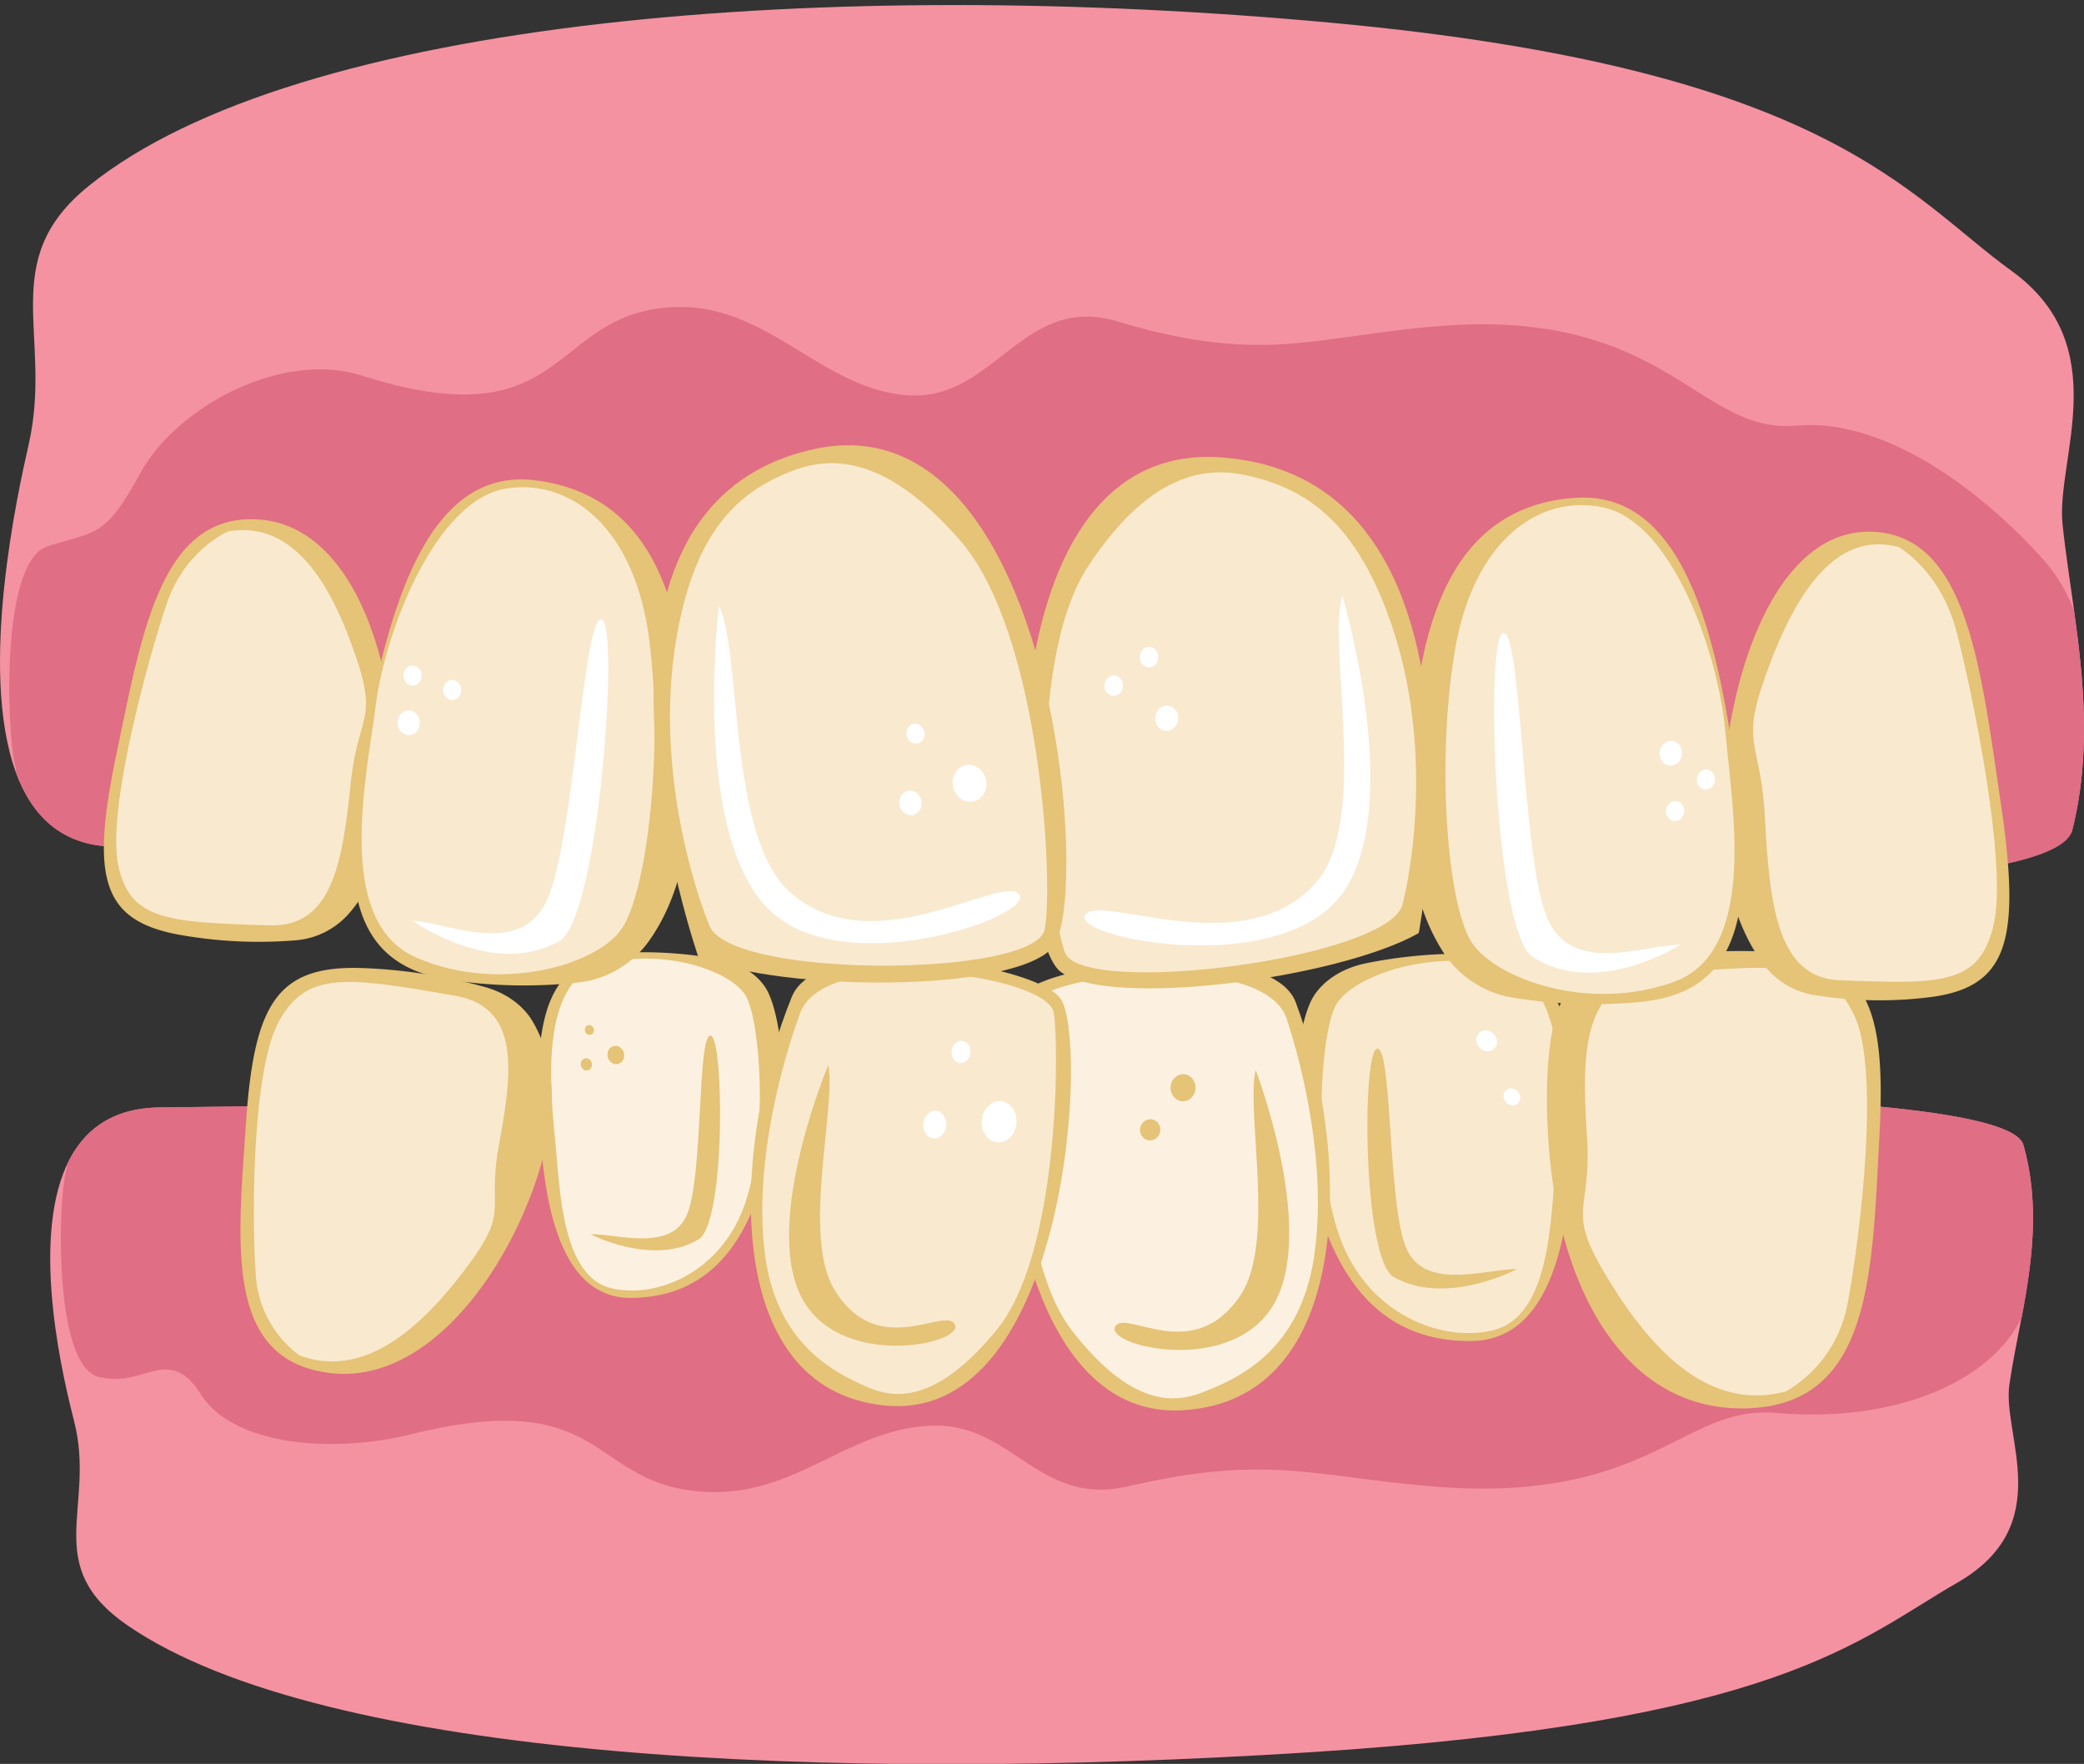<?xml version="1.0" encoding="utf-8"?>
<svg xmlns="http://www.w3.org/2000/svg" viewBox="0 0 600 507.81">
  <rect x="0" y="0" width="600" height="507.81" fill="#333333" stroke="none"/>
  <defs>
    <style>.cls-1{fill:#f492a1;}.cls-2{fill:#e06e84;}.cls-3{fill:#e5c377;}.cls-4{fill:#fcf1e0;}.cls-5{fill:#f9e9cf;}.cls-6{fill:#fff;}</style>
  </defs>
  <g id="Crowded_Teeth-2" data-name="Crowded Teeth">
    <path class="cls-1" d="M582.56,329.64c-6.89-24.54-329.91-13.19-536.64-10.81-14,.15-22.2,6.85-26.71,16.62-10.56,23-.63,62.89,2.17,73.89,6.25,24.66-9.82,41.27,15.31,58.58,56.49,38.85,202.43,45.24,339.67,36.59,136.07-8.58,158.3-32.28,187.15-48.86s12.9-42.46,15-57c.9-6.27,2.27-12.78,3.54-19.51C585,363.53,587.4,346.8,582.56,329.64Z"/>
    <path class="cls-2" d="M582.56,329.64c-6.89-24.54-329.91-13.19-536.64-10.81-14,.15-22.2,6.85-26.71,16.62.07.42.1.65.1.65-2.57,6.46-4.26,56.6,8.91,60.22s20.24-9.66,29.67,5.15,38.06,17,60.38,11.46C176,398.69,169,427.88,203.5,429.51c25.67,1.21,40.51-17.94,64.31-19.06s30.9,23.5,57.08,17.43c39.71-9.21,53-2.88,87,0,63.12,5.35,72.36-23.47,99.37-21.12s49.12-4.54,61.66-15.69a37.53,37.53,0,0,0,9.19-11.89C585,363.53,587.4,346.8,582.56,329.64Z"/>
    <path class="cls-3" d="M220.56,284.61c-2.64-4.29-7.62-7.37-13.61-8.47a119.85,119.85,0,0,0-26.46-1.91c-18.45.85-25.72,11.88-25.43,38s3.29,61.73,26.81,61.43c31.91-.4,38.65-32,42.58-55.86C226.51,305.3,223.76,289.81,220.56,284.61Z"/>
    <path class="cls-4" d="M176.06,370.89c13,3.07,31.86-4.59,38.57-24.76s4.17-52.78,0-59.59-22.83-13.76-41.33-9-14.76,37.31-13.37,51.8C161.26,343,161.83,367.53,176.06,370.89Z"/>
    <path class="cls-3" d="M170,355.33c7.16-.3,23,5.31,27.75-5.53s2.95-51.9,6.83-51.66,4.4,54-3.47,58.68C188,364.67,170,355.33,170,355.33Z"/>
    <ellipse class="cls-3" cx="169.7" cy="296.52" rx="1.3" ry="1.43" transform="translate(-57.73 41.57) rotate(-11.95)"/>
    <ellipse class="cls-3" cx="168.83" cy="306.41" rx="1.6" ry="1.77" transform="translate(-59.79 41.61) rotate(-11.95)"/>
    <ellipse class="cls-3" cx="177.31" cy="303.71" rx="2.4" ry="2.65" transform="translate(-59.05 43.3) rotate(-11.95)"/>
    <path class="cls-3" d="M153.46,294.24c-2.77-4.8-7.78-8.4-13.86-10.09a153.07,153.07,0,0,0-35.95-5.48c-24-.6-30.55,10.52-32.85,44.9s-6.35,67.64,23.76,71.66S149.44,361.8,157,330.79C161.26,313.12,157.49,301.21,153.46,294.24Z"/>
    <path class="cls-5" d="M86.22,390.22c14.4,5.26,29.23-1.39,45.48-21.94s8.16-17.94,11.94-38.62,6.47-39.64-12.6-43c-31.18-5.41-42.5-7.11-50.54,7s-8,57.29-6.87,73.22A31.15,31.15,0,0,0,86.22,390.22Z"/>
    <path class="cls-3" d="M378.06,287.05c2.95-4.86,8.57-8.41,15.39-9.77a138.63,138.63,0,0,1,30.16-2.68c21.05.57,29.5,12.8,29.55,42s-2.88,69.32-29.7,69.47c-36.41.21-44.55-35.16-49.37-61.8C371.56,310.39,374.48,293,378.06,287.05Z"/>
    <path class="cls-5" d="M430,382.93c-14.78,3.71-36.41-4.49-44.35-27s-5.5-59.12-.87-66.85,25.85-15.9,47-11,17.36,41.55,16,57.83C446.52,351.3,446.22,378.87,430,382.93Z"/>
    <path class="cls-3" d="M436.76,365.36c-8.16-.19-26.17,6.42-31.73-5.64s-4.1-58.16-8.52-57.81-4.25,60.63,4.79,65.75C416.35,376.2,436.76,365.36,436.76,365.36Z"/>
    <ellipse class="cls-6" cx="435.29" cy="315.82" rx="2.31" ry="2.56" transform="translate(-100.27 364.8) rotate(-41.19)"/>
    <ellipse class="cls-6" cx="428.03" cy="299.67" rx="2.85" ry="3.15" transform="translate(-91.43 356.02) rotate(-41.19)"/>
    <path class="cls-3" d="M373.08,288.61c-7.08-19-70.24-12.18-79.27-2.17S286,409.22,340.51,406C390.59,403.13,388.84,330.82,373.08,288.61Z"/>
    <path class="cls-4" d="M370.45,293.28c-6.63-20.11-72.92-13.58-75-2.38s-4.17,69.76,13.11,92.08,29.71,20.91,37.47,17.95c11.43-4.36,28.17-12.58,32.24-38.75C382.27,336.33,375.09,307.39,370.45,293.28Z"/>
    <path class="cls-3" d="M361.52,308.06c-2.87,11.95,5.81,49.44-4.32,64.74-13.75,20.74-33.51,3.58-36.16,9.22s34.56,14.45,46.14-7.34S361.52,308.06,361.52,308.06Z"/>
    <ellipse class="cls-3" cx="331.15" cy="325.28" rx="3.06" ry="2.92" transform="translate(-53.54 585.05) rotate(-78.52)"/>
    <ellipse class="cls-3" cx="340.6" cy="313.13" rx="3.9" ry="3.6" transform="translate(21.41 648.06) rotate(-88.97)"/>
    <path class="cls-3" d="M450.58,286.84c3.84-5.11,10.05-8.69,17.25-10A182,182,0,0,1,509.7,274c27.5,1.54,33.5,14.61,31.39,53.33S539,403.68,504,405.41s-53-32.13-57.3-67.56C444.24,317.65,445,294.28,450.58,286.84Z"/>
    <path class="cls-5" d="M514.24,400.57c-17.19,4.56-33.25-4.26-49-28.77s-6.84-20.85-8.32-44.37-1.93-45,20.34-46.94c36.41-3.19,49.59-4.06,56.86,12.44s1.18,64.91-2.25,82.66A37,37,0,0,1,514.24,400.57Z"/>
    <path class="cls-3" d="M228,286.91c7.64-18.65,68.79-9.89,77.18.35s2.77,122.27-50.11,117.4C206.47,400.18,211,328.37,228,286.91Z"/>
    <path class="cls-5" d="M230.37,291.64c7.23-19.78,71.44-11.2,73.05,0s1.32,69.47-16.37,91.11-29.72,19.85-37.14,16.66C239,394.71,223,386,220.08,359.87,217.18,334.05,225.3,305.52,230.37,291.64Z"/>
    <path class="cls-3" d="M238.47,306.61c2.32,12-7.59,49,1.66,64.48,12.55,21.05,32.45,4.62,34.8,10.31s-34.17,13.27-44.58-8.75S238.47,306.61,238.47,306.61Z"/>
    <ellipse class="cls-6" cx="276.66" cy="302.82" rx="3.22" ry="2.71" transform="translate(-51.48 548.92) rotate(-84.45)"/>
    <ellipse class="cls-6" cx="269.07" cy="323.75" rx="3.97" ry="3.33" transform="translate(-79.16 560.27) rotate(-84.45)"/>
    <ellipse class="cls-6" cx="287.65" cy="322.93" rx="5.96" ry="5" transform="translate(-61.57 578.02) rotate(-84.45)"/>
    <path class="cls-1" d="M596.65,238.89c-7.74,31.17-347.12,11.32-564.43,4.83C17.5,243.29,9,234.62,4.48,222.1c-10.64-29.5.6-80.18,3.78-94.15,7.07-31.33-9.5-52.77,17.28-74.42C85.71,5,239.27-6.76,383.39,6.56,526.28,19.77,549.17,56.34,579.16,78s12.71,54.35,14.66,72.87c.83,8,2.14,16.31,3.33,24.91C599.9,195.74,602.09,217.11,596.65,238.89Z"/>
    <path class="cls-2" d="M596.65,238.89c-7.74,31.17-347.12,11.32-564.43,4.83C17.5,243.29,9,234.62,4.48,222.1c.08-.54.12-.84.12-.84C2,213-.19,161.65,13.73,157.26s16.49-2.36,26.7-21.08,40.36-35.44,63.72-28.05c60.37,19.12,53.61-18.2,89.94-19.71,27-1.11,42.22,23.55,67.22,25.37s33-29.44,60.37-21.26c41.57,12.4,55.67,4.55,91.45,1.45,66.47-5.77,75.6,31.11,104,28.57s57.61,23.45,70.56,37.88a47.72,47.72,0,0,1,9.42,15.3C599.9,195.74,602.09,217.11,596.65,238.89Z"/>
    <path class="cls-3" d="M186.31,271.64a29.12,29.12,0,0,1-20.68,11.3,144.27,144.27,0,0,1-36.57-.9C104.12,278,97,259.58,104,218.65s18-84.31,50-80.38c43.41,5.34,45,55,44.38,93C198,251.13,192,263.94,186.31,271.64Z"/>
    <path class="cls-3" d="M100.12,263.38a22.81,22.81,0,0,1-15.29,7.35,129.32,129.32,0,0,1-34-1.77C29.07,264.7,26.18,252.15,33.54,217s12.84-69.49,41.13-67.43,40.37,44.85,38.66,77.65C112.35,245.93,105.68,257.17,100.12,263.38Z"/>
    <path class="cls-5" d="M65.77,152.94c14.44-2.37,26,7.35,35,31.36s2.43,19.75.18,41.37-5,41.28-23.17,40.74c-29.64-.87-40.33-1.45-43.73-17.26s8.55-59.38,13.9-75.23S65.77,152.94,65.77,152.94Z"/>
    <path class="cls-5" d="M145.78,140.63c18.49-2.91,37.14,11.26,41.2,43.94s-.86,73.07-8.23,83.17-34.61,18.25-58.63,8.07-14.65-51.59-11.93-72.88C111,181.28,125.53,143.81,145.78,140.63Z"/>
    <path class="cls-6" d="M118.74,265.08c9.82.31,30.81,10.91,38.65-5.74s10.5-81.85,15.78-81-.71,85.93-12.06,92.53C142.22,281.83,118.74,265.08,118.74,265.08Z"/>
    <path class="cls-3" d="M507.42,277.22a22.93,22.93,0,0,0,15,9.25,116.94,116.94,0,0,0,34,.51c22-3.13,25.4-16.82,19.56-56.25s-9.84-77.87-38.2-77.65-42.27,46.72-42,83.16C496,257,502.13,269.94,507.42,277.22Z"/>
    <path class="cls-5" d="M546.51,157.44c-14.33-3.67-26.31,6.24-36.37,32.17s-3.29,21.69-2,45.79,3.26,46.08,21.4,46.8c29.65,1.18,40.36,1.32,44.44-15.94s-6-66.36-10.65-84.3S546.51,157.44,546.51,157.44Z"/>
    <path class="cls-3" d="M416.05,274.91a29.66,29.66,0,0,0,20.2,12.41,143.54,143.54,0,0,0,36.52,1.08c25.05-2.7,32.88-20.72,27.52-62s-14.71-85.28-46.77-83.08c-43.53,3-47.08,52.54-47.91,90.58C405.17,253.76,410.69,266.9,416.05,274.91Z"/>
    <path class="cls-5" d="M461.61,146.08c-18.35-3.91-37.51,9.25-42.83,41.72s-2,73.12,5,83.61,33.82,20.13,58.19,11.25,16.63-50.8,14.75-72.24C494.77,188.61,481.69,150.36,461.61,146.08Z"/>
    <path class="cls-6" d="M483.73,272c-9.81-.23-31.17,9.24-38.34-7.83s-7.28-82.43-12.58-81.91-2.65,86,8.42,93.19C459.65,287.47,483.73,272,483.73,272Z"/>
    <ellipse class="cls-6" cx="491.12" cy="224.42" rx="2.89" ry="2.62" transform="translate(216.63 689.41) rotate(-84)"/>
    <ellipse class="cls-6" cx="482.25" cy="233.49" rx="2.89" ry="2.62" transform="translate(199.66 688.7) rotate(-84)"/>
    <ellipse class="cls-6" cx="481.01" cy="216.8" rx="3.56" ry="3.22" transform="translate(215.15 672.54) rotate(-84)"/>
    <ellipse class="cls-6" cx="118.77" cy="194.51" rx="2.62" ry="2.89" transform="translate(-7.67 4.89) rotate(-2.29)"/>
    <ellipse class="cls-6" cx="130.17" cy="198.65" rx="2.62" ry="2.89" transform="translate(-7.82 5.35) rotate(-2.29)"/>
    <ellipse class="cls-6" cx="117.66" cy="208.08" rx="3.22" ry="3.56" transform="translate(-8.21 4.86) rotate(-2.29)"/>
    <path class="cls-3" d="M408.47,268.63c-22.86,13-89.35,21.89-103.22,11.06s-25.8-153.32,46.4-148C433.51,137.63,408.47,268.63,408.47,268.63Z"/>
    <path class="cls-5" d="M403.85,260.27c-3.75,15.75-92.4,27-97.26,13.93s-12.15-82.64,6.75-111.28,35.71-28.44,46.58-25.85c16,3.81,30.75,12.94,41,43.59C411,210.92,408,243,403.85,260.27Z"/>
    <path class="cls-6" d="M386.48,171.54c-4.45,14.15,7.82,64.4-7.33,82.21-20.55,24.15-62.75,3.09-66.74,9.72s57.08,18.68,74.49-6.83S386.48,171.54,386.48,171.54Z"/>
    <ellipse class="cls-6" cx="320.63" cy="197.39" rx="2.95" ry="2.67" transform="translate(107.39 507.7) rotate(-87.12)"/>
    <ellipse class="cls-6" cx="330.8" cy="189.19" rx="2.95" ry="2.67" transform="translate(125.24 510.07) rotate(-87.12)"/>
    <ellipse class="cls-6" cx="335.9" cy="206.77" rx="3.64" ry="3.3" transform="translate(112.52 531.86) rotate(-87.12)"/>
    <path class="cls-3" d="M201.08,275.57c24.23,10.1,90.14,10.18,101.87-2.64s.73-158.68-68.47-143.66C156,146.29,201.08,275.57,201.08,275.57Z"/>
    <path class="cls-5" d="M204.23,266.48c6.13,15.44,93.91,14.95,96.55,1.07s-1.31-85.29-24.18-111.75-39.15-24-49.28-19.94c-14.93,6-27.78,17.23-32.86,49.63C189.44,217.48,197.52,249.58,204.23,266.48Z"/>
    <path class="cls-6" d="M207,174.32c6.56,13.73,2.63,66.25,20.15,82.25,23.76,21.7,61.35-5.27,66.28.9S241,284,220.1,260.54,207,174.32,207,174.32Z"/>
    <ellipse class="cls-6" cx="263.61" cy="211.19" rx="2.62" ry="2.89" transform="translate(-39.91 62.98) rotate(-12.67)"/>
    <ellipse class="cls-6" cx="262.12" cy="231.15" rx="3.22" ry="3.56" transform="translate(-44.32 63.13) rotate(-12.67)"/>
    <ellipse class="cls-6" cx="279.14" cy="225.49" rx="4.84" ry="5.34" transform="translate(-42.67 66.73) rotate(-12.67)"/>
  </g>
</svg>